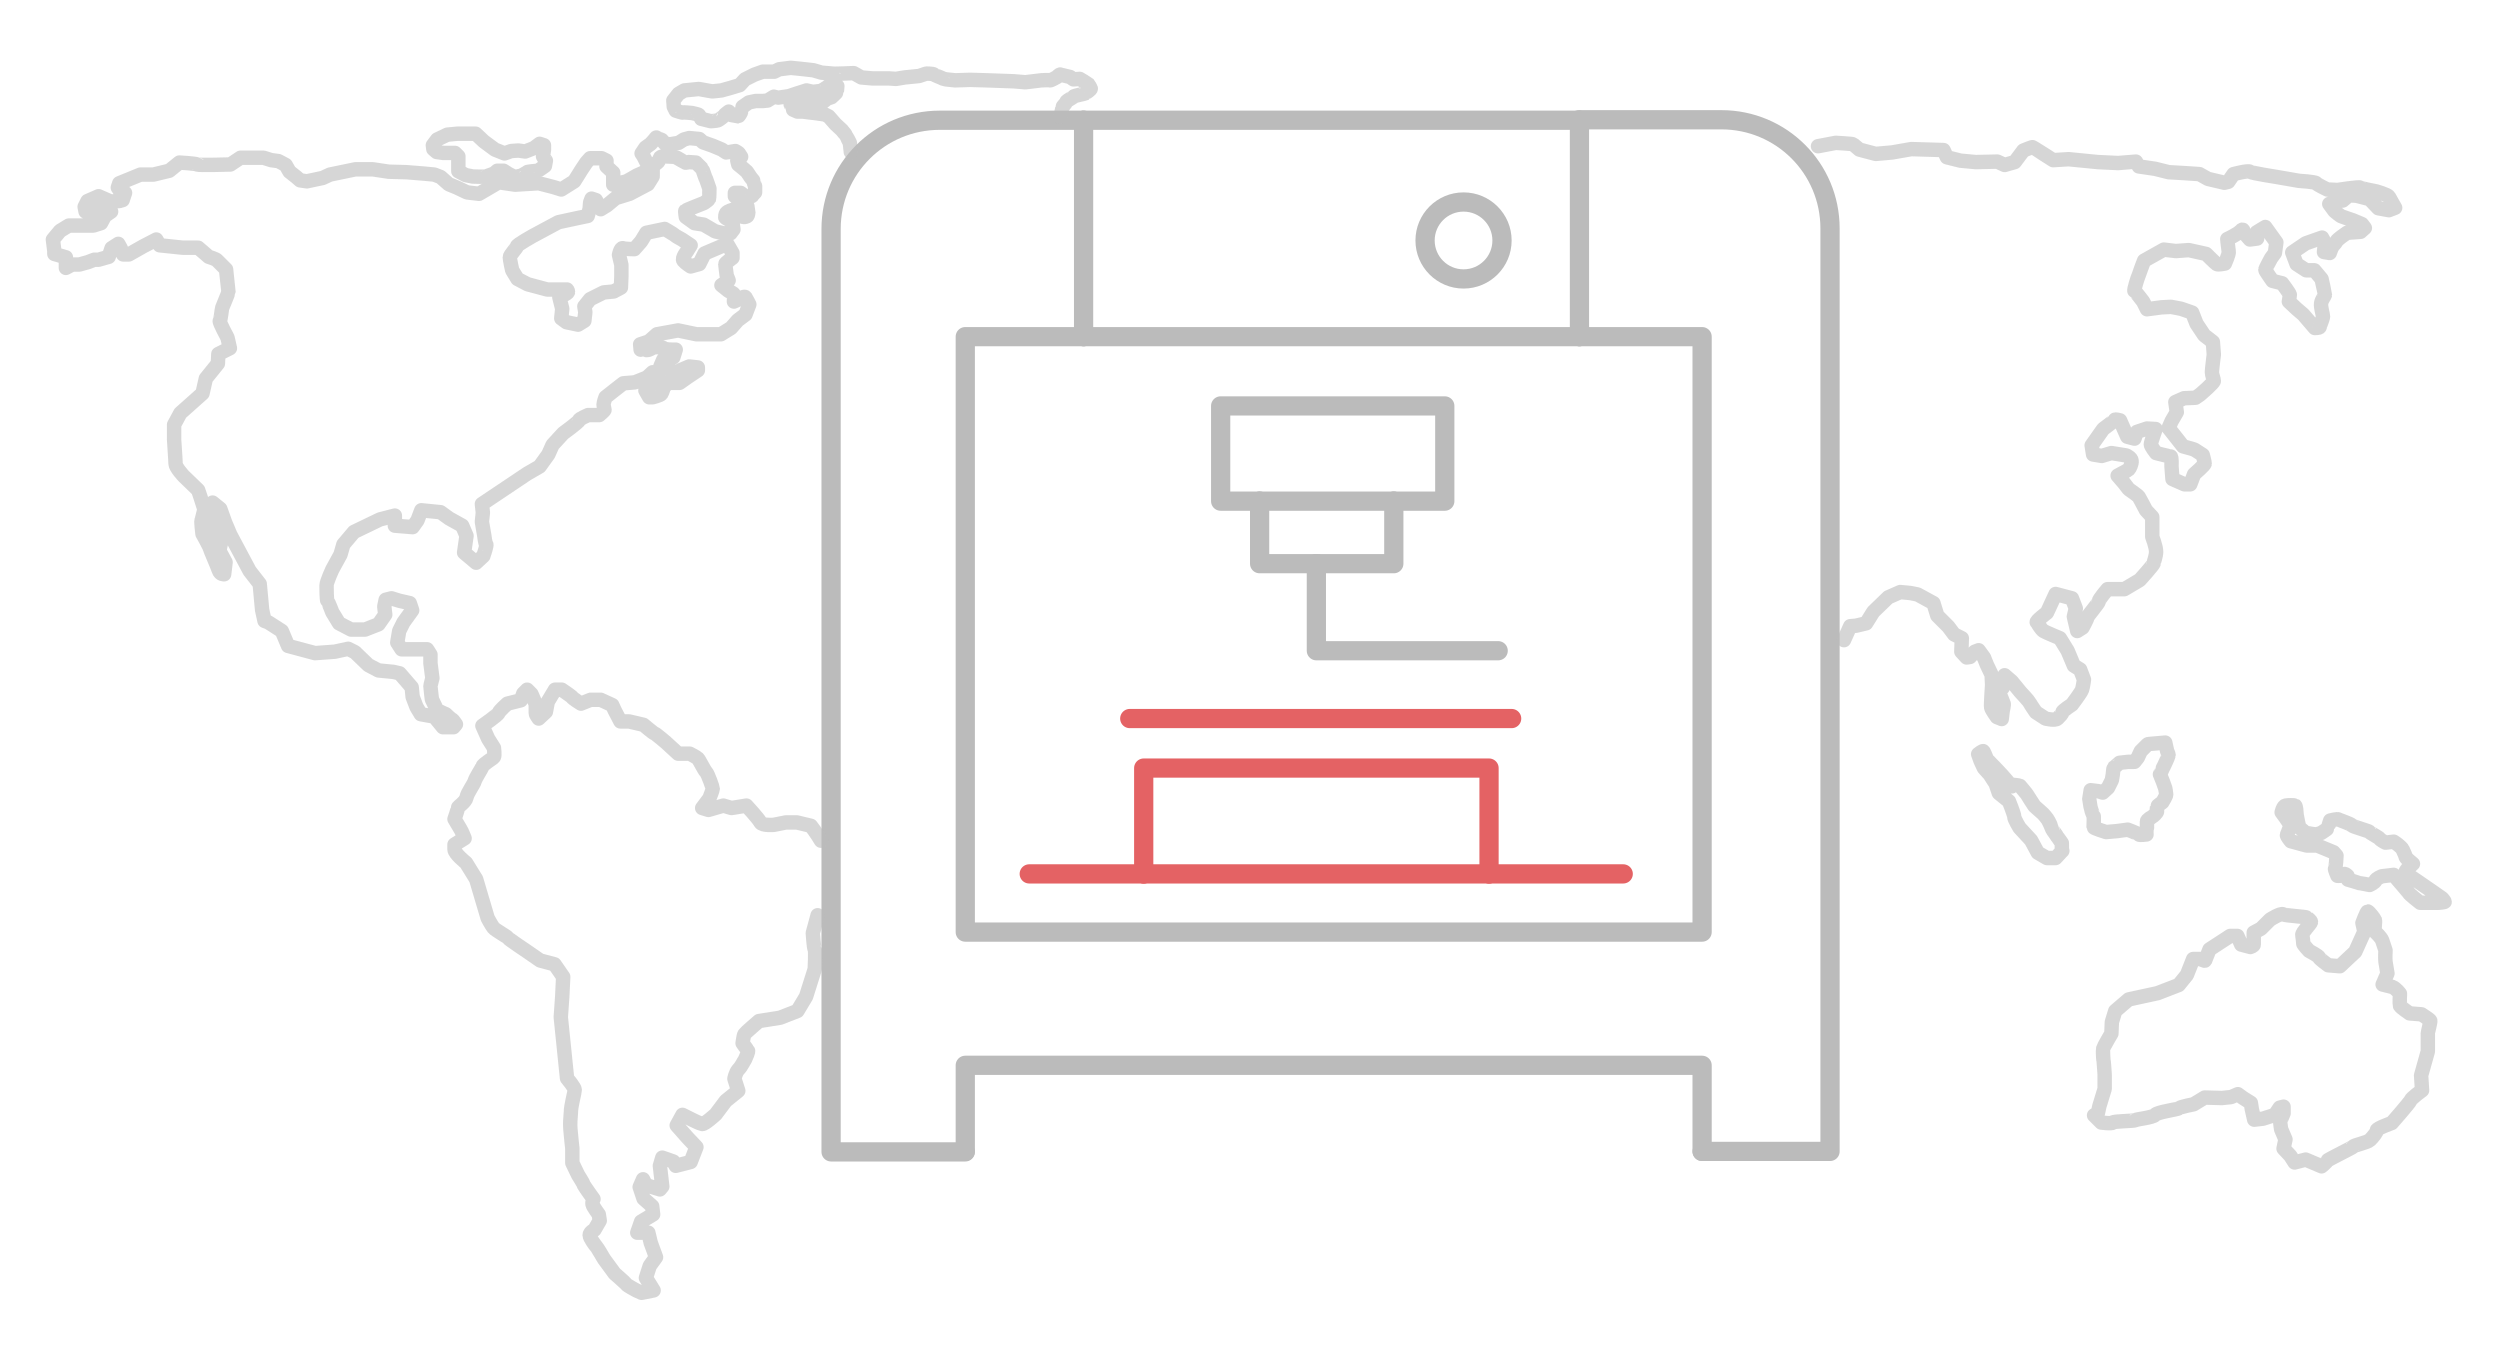 <?xml version="1.0" encoding="utf-8"?>
<!-- Generator: Adobe Illustrator 24.0.0, SVG Export Plug-In . SVG Version: 6.00 Build 0)  -->
<svg version="1.1" id="央铋_1" xmlns="http://www.w3.org/2000/svg" xmlns:xlink="http://www.w3.org/1999/xlink" x="0px" y="0px"
	 viewBox="0 0 519.8 282.8" style="enable-background:new 0 0 519.8 282.8;" xml:space="preserve">
<style type="text/css">
	.st0{fill:none;stroke:#BBBBBB;stroke-width:4;stroke-linecap:round;stroke-linejoin:round;stroke-miterlimit:10;}
	.st1{fill:none;stroke:#E46264;stroke-width:4;stroke-linecap:round;stroke-linejoin:round;stroke-miterlimit:10;}
	.st2{opacity:0.6;}
	.st3{fill:none;stroke:#BBBBBB;stroke-width:3;stroke-linecap:round;stroke-linejoin:round;stroke-miterlimit:10;}
</style>
<g>
	<path class="st0" d="M353.9,239.4h26.6V47.5c0-12.5-10.1-22.6-22.6-22.6h-29.6"/>
	<line class="st0" x1="225.3" y1="25" x2="328.4" y2="25"/>
	<path class="st0" d="M225.3,25h-29.9c-12.5,0-22.6,10.1-22.6,22.6v191.9h27.9"/>
	<polyline class="st0" points="200.7,239.4 200.7,221.5 353.9,221.5 353.9,239.4 	"/>
	<polyline class="st0" points="225.3,70 200.7,70 200.7,193.8 353.9,193.8 353.9,70 328.4,70 	"/>
	<line class="st0" x1="225.3" y1="70" x2="328.4" y2="70"/>
	<line class="st0" x1="225.3" y1="25" x2="225.3" y2="70"/>
	<line class="st0" x1="328.4" y1="70" x2="328.4" y2="25"/>
	<line class="st0" x1="289.8" y1="104.2" x2="261.9" y2="104.2"/>
	<polyline class="st0" points="289.8,104.2 300.4,104.2 300.4,84.4 253.8,84.4 253.8,104.2 261.9,104.2 	"/>
	<polyline class="st0" points="289.8,104.2 289.8,117.2 273.7,117.2 	"/>
	<polyline class="st0" points="261.9,104.2 261.9,117.2 273.7,117.2 	"/>
	<polyline class="st1" points="237.8,181.7 237.8,159.7 309.6,159.7 309.6,181.7 	"/>
	<line class="st1" x1="237.8" y1="181.7" x2="309.6" y2="181.7"/>
	<line class="st1" x1="337.5" y1="181.7" x2="309.6" y2="181.7"/>
	<line class="st1" x1="237.8" y1="181.7" x2="214" y2="181.7"/>
	<line class="st1" x1="234.9" y1="149.4" x2="314.3" y2="149.4"/>
	<polyline class="st0" points="273.7,117.2 273.7,135.3 311.5,135.3 	"/>
	<circle class="st0" cx="304.3" cy="50" r="8"/>
</g>
<g class="st2">
	<path class="st3" d="M43.4,53.4l-2.2-1.9H38L33.2,51l-0.7-1.2l-2.7,1.4l-3,1.7h-1.2l-0.5-1.3l-0.5-0.9l-1.4,0.9l-0.6,1.8L20.5,54
		h-0.9l-1.3,0.5L16.5,55h-1.5l-1.3,0.7v-0.6V54v-0.5l-2.4-0.7v-0.6L11,49.8l1.5-1.8l1.8-1.1h2.6h2.5l1.6-0.5l0.8-1.5l1.3-0.9
		L22.4,43l-1,0.5L20.6,44L17.8,44L17.6,43l0.6-1.2l2.3-1l2.5,1.1l1.8-0.1l0.7-0.2l0.5-1.5l-1.1-0.5L24.5,39l0.3-0.9l4.4-1.8h2.7
		l3.3-0.8l2.1-1.7c0,0,3.5,0.2,3.7,0.4c0.2,0.2,6.9,0,6.9,0l2.1-1.4h2.7h2.1l1.6,0.5l1.5,0.2l1.5,0.8l0.8,1.4l1.4,1.1l0.8,0.7
		l1.4,0.2l3.3-0.7l1.5-0.7l5.3-1.1h3.6l3.3,0.5l3.7,0.1l3.7,0.3l2.1,0.2l1.3,0.5l1.7,1.5L95,39l2.1,1l2.5,0.3l4.1-2.4l3.4,0.5
		l4.9-0.3l3.1,0.8l1.6,0.5l0.8-0.5l1.9-1.2l1.5-2.4l1-1.5l0.8-0.9h2.4l1,0.5v1.2l1.4,1.3v1v1.5l2.8-0.7l2.1-1.2l1.8-0.8l1.5-0.5v1.5
		l-1,1.6l-3.8,2l-2.9,0.9l-1.8,1.5l-1.3,0.8l-1-1.9l-0.9-0.3l-0.3,0.8l-0.1,1.3l-0.4,1.5l-2.4,0.5l-3.7,0.8l-5.4,2.9
		c0,0-3.2,1.8-3.2,2.1s-1.5,1.8-1.5,2.3s0.5,2.7,0.5,2.7l1.1,1.8l2.1,1.1l4.1,1.1h2.6h1.5c0,0,0.2,0.2,0.2,0.5
		c0,0.3-1.8,1.1-1.8,1.1l0.6,2.4l-0.2,2l1.1,0.8l2.4,0.5l1.3-0.8l0.2-1.8l-0.2-1.2l1.2-1.5l2.8-1.4l2.1-0.2l1.5-0.8l0.1-2.4v-2.3
		l-0.5-2.1c0,0,0.3-1.5,0.8-1.4c0.5,0.2,2.4,0.2,2.4,0.2l1.4-1.6l1.1-1.8l3.8-0.8c0,0,1.9,1.1,2.1,1.3s1.5,0.9,1.5,0.9l1.8,1.2
		l-0.8,1.3c0,0-1.1,1.4-0.7,1.9c0.4,0.5,1.5,1.2,1.5,1.2l1.8-0.5l1.1-2.2l4.7-2l1.1,1.9v1c0,0-1.5,1.1-1.5,1.3s0.3,2.4,0.3,2.4
		l0.4,1l-1.5,1l1.5,1.2c0,0,1.1,0.5,1.1,0.7c0.1,0.2,0,1.5,0,1.5l1.3-0.6c0,0,0.9-0.6,1.1-0.3c0.2,0.3,0.8,1.5,0.8,1.5l-0.8,2.1
		l-1.6,1.2l-1.4,1.6l-2.1,1.3h-5.1l-3.8-0.8l-4.4,0.8l-1.7,1.5l-1.8,0.6l0.1,1.1c0,0,0.9-0.4,1.1,0c0.2,0.4,1.6-0.5,1.6-0.5
		s1.8-0.1,2.1,0.2c0.2,0.3,1.7,0.3,1.7,0.3h0.8l-0.5,1.6l-2.1,0.5l-0.6,1.4l1.4,0.5l2.3,0.9l0.4-0.6l1.9-0.8l1.8,0.2v0.6l-2.1,1.4
		l-1.7,1.2h-1.9h-0.6l-0.8,1c0,0-0.3,1-0.5,1.3c-0.2,0.3-1.8,0.7-1.8,0.7h-0.7l-0.8-1.4l0.8-1l0.9-1.2c0,0,0.7-0.8,0.9-0.8
		s-1.1-0.8-1.1-0.8l-1.2,1.1l-2.5,1l-2.4,0.2l-1.8,1.4l-1.9,1.5c0,0-0.4,1.1-0.4,1.5s0.2,0.9,0.2,1.1c0,0.2-1.1,1.1-1.1,1.1h-2.3
		c0,0-1.9,0.8-1.9,1.1s-3.3,2.7-3.3,2.7l-2.2,2.4l-0.9,2l-1.8,2.5l-2.6,1.5l-9.4,6.3l0.2,1.8l-0.2,1.9l0.5,2.9c0,0,0.2,1.7,0.4,1.8
		c0.2,0.1-0.6,2.4-0.6,2.4l-1.5,1.4l-2.5-2.1l0.5-3.5l-0.9-2.1l-2.7-1.5l-1.8-1.3l-4-0.4l-0.8,2.1l-1,1.4l-3.7-0.3v-2.1l-3.1,0.8
		l-5.4,2.6l-2.2,2.6l-0.6,2.1l-1.7,3.1c0,0-1.2,2.6-1.2,3.3c0,0.7,0,3.1,0.2,3.3c0.2,0.2,1,2.3,1,2.3l1.4,2.3l2.5,1.3h2.9l2.8-1.1
		l1.4-2l-0.2-1.7l0.3-1.4l1.2-0.3l1.6,0.5l2.2,0.5l0.5,1.5l-1.8,2.5l-0.9,1.8l-0.4,2.4l0.9,1.4h3.2h2.1l0.7,1.1v1.8l0.4,3.1
		c0,0-0.4,1.5-0.4,1.7s0.3,2.7,0.3,2.7l1.1,2.3l1.8,0.8c0,0,1.1,1.1,1.3,1.1c0.2,0.1,0.8,1,0.8,1l-0.5,0.6h-2.2l-1.8-2.2l-2.8-0.5
		l-0.9-1.5l-0.8-2.1l-0.2-2l-2.5-2.9l-1.3-0.3l-3.1-0.3l-2.1-1.1l-2.8-2.7l-1.4-0.7l-2.8,0.6l-4.1,0.3l-5.6-1.5l-1.3-3.1l-2.8-1.8
		l-0.8-0.3l-0.5-2.3l-0.5-5.4l-2.1-2.7l-4-7.5l-1.1-2.6l-1-2.8l-1.6-1.3l-0.6,0.5l-0.9,1.1l0.8,1.9L45,110l0.9,3.1l-0.3,1.4l1.3,2.4
		l-0.3,2.5c0,0-0.8,0.1-1.1-0.8c-0.3-0.9-1.8-4.3-1.9-4.7c-0.1-0.4-1.5-2.9-1.5-2.9s-0.3-2.5-0.2-2.8c0.1-0.2,0.6-2.3,0.6-2.3
		l-0.8-2.5l-0.5-1.5L38.2,99c0,0-1.7-1.8-1.7-2.6c0-0.8-0.3-4.7-0.3-5c0-0.2,0-3.1,0-3.1l1.3-2.4l4.6-4.1l0.7-3.1l2.5-3.1l0.1-2
		l2.4-1.2l-0.5-2.2c0,0-1.8-3.3-1.6-3.5c0.2-0.2,0.4-2.4,0.5-2.7c0.1-0.3,1.3-3.1,1.3-3.3S47,56,47,56s-1.6-1.6-1.8-1.8
		C45.1,53.9,43.4,53.4,43.4,53.4z"/>
	<path class="st3" d="M105.8,36.2l-1.1-0.7h-1.3l-0.7,0.6c0,0-1.5,0.5-1.6,0.6s-2.8,0-2.8,0l-1.5-0.3l-1.5-0.8c0,0,0-1.4,0-1.6
		c0-0.2,0-1.5,0-1.5l-0.7-0.7h-2.4l-1.4-0.2L90.1,31L90,30.2l0.9-1.2L93,28l2.1-0.2h2h1.8l1.7,1.6l2.3,1.7l2,0.8l1.4-0.5l1.5-0.1
		l1.4,0.2l1.8-0.7l1.2-0.9l0.9,0.3v1c0,0-0.2,1.2-0.2,1.3c0,0.1,0.6,0.9,0.6,0.9l-0.2,1.1c0,0-1.4,1-1.5,1c-0.2,0-2.2,0.2-2.2,0.3
		c0,0.1-0.7,0.4-1,0.6c-0.3,0.2-1.6,0.4-1.6,0.4L105.8,36.2z"/>
	<path class="st3" d="M144.7,33.8l-1.5-0.1c0,0-0.7,0.2-0.8,0.1c-0.1-0.1-1.3-0.8-1.3-0.8s-0.7-0.4-0.8-0.4c-0.1,0-2.4-0.1-2.4-0.1
		s-0.5,0.1-0.6,0.2c-0.1,0.1-0.2,0.4-0.3,0.7c-0.1,0.3-0.7,0.7-0.7,0.7l-1.1,0.1l-0.8-0.5l-0.6-1.2l-0.4-0.6l0.8-1.2l1.1-0.8l0.9-1
		c0,0,0.2-0.4,0.3-0.3c0.1,0.1,1.1,0.5,1.1,0.5s0.6,0.7,0.6,0.7c0,0.1,1.1,0.2,1.1,0.2l1.8-0.3l1.1-0.7l1.1-0.3l2.1,0.2l0.8,0.7
		l2,0.7l1.9,0.8c0,0,0.7,0.5,0.9,0.6c0.1,0,1.9-0.3,1.9-0.3s0.8,0.4,0.8,0.6c0.1,0.1,0.4,0.6,0.4,0.6s-0.8,0.8-0.8,0.8
		s0.2,0.8,0.2,0.8s1,0.8,1,0.8l0.8,0.7l0.8,1.2c0,0,0.4,0.5,0.5,0.6c0,0.1,0.4,1.2,0.4,1.2v1.3c0,0-0.6,0.6-0.6,0.7
		s-1.1,0.4-1.1,0.4l-1.3-1c0,0-1.2,0-1.2,0c0,0.1,0,0.6,0,0.7s0.8,0.4,0.8,0.4l0.6,0.7l0.6,0.6l0.6,0.4c0,0,0.2,1.2,0.2,1.3
		s-0.1,0.6-0.2,0.7c-0.1,0.1-0.6,0.3-0.9,0.2c-0.2-0.1-1.2-0.6-1.2-0.6l-0.9-0.9c0,0-1.1,0.3-1.4,0.7c-0.2,0.3-0.2,0.7-0.2,0.9
		c0.1,0.2,1.5,0.9,1.5,0.9l0.1,0.9l0.1,0.7l-0.6,0.8h-1.5l-1.7-0.4l-2.4-1.4l-1.9-0.3l-1.8-1.3c0,0-0.2-1.2-0.1-1.3
		c0.1-0.1,3.9-1.6,3.9-1.6s1-0.7,1-0.8c0.1-0.2,0.1-2.2,0.1-2.2s-0.7-2-0.7-2c-0.1,0-0.7-2-0.8-2.1S144.7,33.8,144.7,33.8z"/>
	<path class="st3" d="M176.9,31.6c0-0.1-0.2-1.9-0.2-1.9s-0.8-1.6-0.9-1.7c-0.1-0.2-0.7-0.8-0.7-0.9c-0.1-0.1-1.4-1.3-1.4-1.3
		l-1.4-1.6l-0.8-0.4l-2.1-0.3l-0.9-0.1l-1.5-0.2l-1.2,0c0,0-0.9-0.4-0.9-0.4c0-0.1-0.5-1.1-0.5-1.1l0.3-0.9l0.7-0.4l1.6,0.3l1.2,0.6
		l2.8,0l1-0.8l0.9-0.3c0,0,1.1-1,1.1-1.1s0.1-1.2,0.1-1.2l-0.8-0.6c0,0-1.2,0.7-1.2,0.7c0,0.1-1.4,0.9-1.4,0.9l-1.7,0.2l-1.3-0.3
		l-1.9,0.6l-1.8,0.6c0,0-2.1,0.3-2.2,0.3s-0.9-0.2-0.9-0.2l-1.3,0.8l-1,0.1l-1.5,0l-1.4,0.3c0,0-1.3,0.9-1.3,0.9
		c0,0.1-0.3,0.7-0.3,1c0,0.2-0.5,1-0.6,1c-0.1,0-1.5-0.3-1.5-0.3s-0.5-0.8-0.5-0.7c-0.1,0.1-0.9,0.7-0.9,0.8c0,0.1-1.2,1-1.3,1
		c-0.1,0.1-1.5,0.2-1.5,0.2s-2-0.5-2-0.5c0-0.1-0.5-0.8-0.5-0.8c0-0.1-1.4-0.4-1.4-0.4s-1.9-0.2-1.9-0.1c0,0.1-1.5-0.4-1.5-0.4
		l-0.4-0.8l-0.1-1.3l1.1-1.4l1.2-0.7l3-0.3l2.8,0.5l1.9-0.2l1.8-0.5l2-0.6l1.1-1.2l2-1l1.7-0.6h2.4l1-0.5l2.4-0.3l2,0.2l2.7,0.3
		l1.7,0.5c0,0,2.3,0.2,2.3,0.2c0,0.1,4.4-0.1,4.4-0.1l1.6,0.9l2.3,0.2l3.4,0l1.5,0.1l1.8-0.3l3-0.3l1.5-0.5c0,0,1.5,0,1.6,0.2
		c0.1,0.1,1.6,0.7,1.6,0.7c0,0.1,0.9,0.3,0.9,0.3l1.9,0.2l3.1-0.1l3.5,0.1l5.6,0.2l2.4,0.2l3.3-0.4c0,0,1.7-0.1,1.8,0
		c0.1,0.1,1.5-0.7,1.5-0.7s0.5-0.6,0.7-0.5c0.2,0.1,2,0.5,2,0.5l0.7,0.5l1.3-0.1c0,0,1.7,1,1.8,1.1c0.1,0.1,0.4,0.7,0.5,0.9
		c0.1,0.2-1,0.9-1.1,1s-2.4,0.5-2.5,0.7s-1.4,0.8-1.5,1.1c-0.1,0.3-0.8,1-0.8,1.1s-0.4,2-0.4,2"/>
	<path class="st3" d="M170.7,174.8c-0.8-1.4-2.1-3.1-2.1-3.1l-2.9-0.7h-2.3l-2.5,0.5c0,0-2.4,0.2-2.8-0.5c-0.3-0.7-2.9-3.5-2.9-3.5
		l-3.1,0.5l-1.7-0.5l-3.1,0.9l-1.3-0.4l1.5-2c0,0,0.7-1.8,0.7-2s-1-3.1-1.4-3.5s-1.4-2.5-1.7-2.8c-0.3-0.3-1.7-1-1.7-1h-2.4
		l-2.5-2.3c0,0-2.1-1.8-2.4-1.9c-0.3-0.1-2.3-1.8-2.3-1.8l-3-0.7H129l-1.2-2.3l-0.5-1.1l-2.4-1.1h-2.1l-2,0.8c0,0-1.8-1.1-1.9-1.4
		c-0.2-0.2-2.1-1.5-2.1-1.5h-1.4l-1.5,2.5l-0.4,2.1l-1.5,1.4c0,0-0.6-0.8-0.6-1.1c0-0.2,0-1.9,0-1.9l-0.9-2.1l-0.9-0.9l-0.8,0.8
		l-0.5,1.4l-2.8,0.7c0,0-1.6,1.4-1.8,1.9s-3.4,2.7-3.4,2.7l1.2,2.7l1.2,1.9c0,0,0.2,1.6,0,1.9c-0.2,0.3-2.3,1.5-2.4,2
		c-0.2,0.5-1.4,2.3-1.6,3c-0.2,0.7-1.5,2.4-1.7,3.4c-0.2,1-1.8,1.9-1.8,2.2c0,0.3-0.7,2.3-0.7,2.3s1.1,1.9,1.3,2.2
		c0.2,0.3,0.8,1.8,0.8,1.8l-2.1,1.3c0,0,0,0.1,0,1s2.4,2.8,2.4,2.8l2.1,3.4l2.4,8.1c0,0,0.8,1.5,1.2,2s2.8,1.8,3,2.1
		s4.1,2.9,4.1,2.9l2.6,1.8l3,0.8l1.8,2.6l-0.2,4.1l-0.3,4.3l1.3,12.7c0,0,1.6,1.9,1.6,2.4c0,0.5-0.8,3.3-0.8,4.7
		c-0.1,1.4-0.2,2.2-0.1,3.5s0.4,4,0.4,4v3l1.2,2.5c0,0,1.1,1.7,1.2,2.1c0.2,0.4,2,2.9,2,2.9s-0.3,0.6-0.2,1.1s1.3,2.1,1.3,2.1
		l0.2,1.3l-1.1,1.9c0,0-1,0.5-1,1.1c0,0.6,1.2,2.2,1.4,2.4c0.2,0.2,1.6,2.6,1.6,2.6l2.2,3c0,0,2.2,1.9,2.4,2.2s2.1,1.3,2.1,1.3
		l1.1,0.5l2.5-0.5l-1.6-2.6l0.8-2.5l1.3-1.8l-1.1-3l-0.5-2.1h-2.3l0.8-2.3l2.5-1.5l-0.2-1.7l-1.8-1.6l-0.8-2.4l0.7-1.6l0.6,1.2
		l2.9,0.9l0.5-0.6l-0.5-4.3l0.5-1.7l2.3,0.8l0.5,0.9l3.1-0.8l1.2-3.1l-1.8-1.9l-2.3-2.6l1.2-2.2l2.2,1.1c0,0,1.4,0.7,1.9,0.8
		s2.8-2,2.8-2l2.1-2.8l2.6-2.1l-0.8-2.5c0,0,0.2-1.2,0.8-1.9c0.7-0.7,1.1-1.7,1.4-2.1c0.2-0.5,0.8-1.7,0.6-1.9
		c-0.2-0.2-1.1-1.5-1.1-1.5s0.2-1.6,0.4-1.9s3-2.7,3-2.7l4.4-0.7l3.6-1.4l1.8-3l1.8-5.7c0,0,0.2-3.8,0-4.1S169,194,169,194l1-3.7"/>
	<path class="st3" d="M382.3,145.7"/>
	<path class="st3" d="M378,30.4l3.7-0.7c0,0,3.5,0.2,3.6,0.3c0.1,0.1,1.3,1.1,1.3,1.1L390,32l3.4-0.3l4-0.7l6.7,0.2l0.7,1.5l2.8,0.7
		l3.2,0.3l4.5-0.1l1.5,0.7l2.1-0.6l1.8-2.4c0,0,1.9-0.8,2-0.7c0.1,0.1,4.2,2.7,4.2,2.7l3.2-0.2l6.1,0.6l4.2,0.2l3.7-0.3l0.6,1
		l3.4,0.5l2.8,0.7l3.4,0.2l3,0.2l1.8,1l3.4,0.8l0.8-0.2l1.1-1.6c0,0,3-0.8,3.4-0.5c0.4,0.3,5.6,1.1,5.6,1.1l4.6,0.8
		c0,0,3.4,0.2,3.6,0.5c0.2,0.3,2.3,1.3,2.3,1.3l2.1,0.1c0,0,4.5-0.7,4.7-0.5c0.2,0.2,3.4,0.8,3.4,0.8s2.4,0.7,2.6,1.1
		c0.2,0.4,1.3,2.3,1.3,2.3l-1.3,0.5l-2.2-0.4l-1.8-1.9l-2.7-0.7l-1.6-0.1l-1.3,1.1c0,0-1.8,0-1.6,0.2c0.2,0.2-1.2,0.5-1.2,0.5
		l1.1,1.5c0,0,1.3,1.1,1.5,1.1c0.2,0.1,2.3,0.8,2.3,0.8l1.9,0.8l0.6,0.8l-0.9,0.8l-2.8,0.2c0,0-2.1,1.4-2.2,1.8
		c-0.2,0.4-0.8,0.8-1.1,1.6c-0.3,0.8-0.3,0.8-0.3,0.8l-1.2-0.2l0.2-1.9l-0.6-1.1l-3.4,1.2l-2.8,1.9l0.9,2.4l2,1.3h1.7l1.5,1.8
		c0,0,0.7,3.1,0.7,3.3s-0.7,1-0.8,1.8c-0.1,0.8,0.4,2.3,0.4,2.7s-0.7,2-0.7,2.2c0,0.2-1,0.2-1,0.2l-2.4-2.8l-1.4-1.2l-1.6-1.5
		c0,0,0.2-1.1,0.2-1.4c0-0.3-1.6-2.4-1.6-2.4l-2-0.5c0,0-1.5-2.1-1.5-2.3s1.2-2.4,1.2-2.4l0.8-1.1l0.3-2.2l-2.3-3.2l-1.8,1.1
		l0.1,1.3l-1.5,0.2l-1.3-1.5c0,0,0-1-0.6-0.3c-0.6,0.7-2.8,1.7-2.8,1.7s0.2,2.1,0.3,2.6c0.1,0.5-0.8,2.5-0.8,2.5s-1.4,0.3-1.7,0.1
		s-2.2-2.1-2.2-2.1l-3.6-0.8l-2.7,0.2l-2.5-0.3l-4.1,2.3c0,0-1,2.6-1.1,3c-0.2,0.4-1.1,3.2-0.9,3.3c0.2,0.1,1.8,2.2,1.8,2.2l0.8,1.6
		l3-0.4l2-0.1l2.1,0.4l2.3,0.8l0.9,2.3l1.6,2.4l1.8,1.4l0.2,2.6c0,0-0.4,3.2-0.4,3.7s0.4,1.5,0.4,1.8c0,0.4-2.8,2.8-2.8,2.8l-1,0.7
		l-2.4,0.1l-1.8,0.8l0.3,2.1l-1.1,1.9l-0.6,1.4l1.9,2.4l1.1,1.4l1.8,0.5l0.6,0.2l1.7,1.1c0,0,0.4,1.5,0.4,1.8c0,0.3-2.2,2.2-2.2,2.2
		l-0.8,2.1h-1.2l-2.5-1.1c0,0-0.2-2.4-0.2-2.6c0-0.2,0.1-2.1-0.2-2.1s-3-0.7-3-0.7s-1.1-1.4-1.1-1.8s1-3.2,1-3.2l-1.8-0.1l-2.1,0.7
		l-0.5,1.4l-1.5-0.4l-1.5-3.4c0,0-1-0.3-1.1-0.1s-2.4,1.9-2.4,1.9l-2.4,3.4l0.3,1.9l1.8,0.3l2-0.6l3.1,0.5c0,0,1.1,0.5,1.1,1.1
		c0.1,0.6-0.4,1.6-0.6,1.8c-0.2,0.2-2.3,1.3-2.3,1.3l1.3,1.5l1,1.3c0,0,1.9,1.3,2.1,1.6c0.2,0.3,1.5,2.8,1.5,2.8l1.3,1.4v4.1
		c0,0,0.8,2.1,0.8,3.1c0,1-0.5,2.1-0.5,2.4c0,0.3-2.9,3.5-2.9,3.5l-3.2,1.9h-3.5c0,0-1.8,2.1-1.8,2.5s-2.4,3.1-2.4,3.4
		c0,0.3-1,2.1-1,2.1l-1.1,0.7l-0.7-3l0.4-1.7l-0.8-2.1l-3.4-0.9l-1.8,3.9c0,0-2.4,1.8-2.1,2c0.2,0.2,0.9,1.5,1.4,1.8
		s3.4,1.5,3.4,1.5l1.6,2.6l1.3,3.1l1.3,0.8l0.8,2.1c0,0-0.2,1.5-0.4,2.1c-0.2,0.6-2.1,3.1-2.1,3.1s-2,1.3-2,1.6c0,0.3-0.5,0.8-1,1.3
		c-0.5,0.5-2.5,0-2.5,0l-2-1.3c0,0-1.1-1.6-1.3-2c-0.2-0.4-1.9-2.2-1.9-2.2l-1.8-2.2l-1.5-1.3l-0.8,1.5l0.4,1.1l-0.8,0.8
		c0,0,0.9,2.3,1,2.5s-0.2,1.5-0.2,1.5l-0.2,1.7l-1-0.4c0,0-1.1-1.5-1.2-2c-0.1-0.5,0.2-4.4,0.2-4.7s-0.1-2.1-0.1-2.1l-1-2.1
		l-0.6-1.5l-1.1-1.5l-0.8,0.3l-1,1.1l-0.7,0.1l-1.1-1.2l0.1-2.8l-1.6-0.8l-1.2-1.6l-2.3-2.3l-0.8-2.6l-3.3-1.8l-1.5-0.3l-2.1-0.2
		l-2.5,1.1l-3.1,3l-1.5,2.4l-2.1,0.5l-1.2,0.1l-1.3,2.9"/>
	<path class="st3" d="M378.7,25.8"/>
	<path class="st3" d="M428.8,176.9l-1.4,1.5h-1.8l-1.9-1.1l-1.4-2.6l-2.4-2.6c0,0-1.1-1.8-1.1-2.3s-1.1-3.2-1.1-3.2l-2.1-1.7
		c0,0-0.6-1.8-0.7-2c-0.1-0.2-1-1.5-1.1-1.7s-1.3-1.5-1.3-1.5l-0.7-1.5l-0.5-1.4c0,0,1-0.8,1.1-0.6c0.1,0.2,0.6,1.3,0.7,1.6
		c0.1,0.2,1.7,1.8,1.7,1.8l1.5,1.6l2,2.3l0.5-0.3c0,0,1,0.1,1.2,0.2c0.2,0.2,1.3,1.6,1.4,1.7c0.1,0.2,1.6,2.5,1.6,2.5
		s1.7,1.5,1.8,1.6c0.2,0.2,0.6,0.7,0.9,1.1s1,2,1,2.1c0,0.1,1,1.4,1,1.5c0.1,0.1,1,1.4,1,1.4V176.9z"/>
	<path class="st3" d="M446.3,173.5c0,0-1.5,0.2-1.6,0c-0.2-0.2-2.3-1-2.3-1l-2.2,0.3l-2.3,0.2c0,0-2.6-0.8-2.6-1
		c0-0.2,0.1-2.3,0-2.4s-0.6-1.5-0.6-1.6c0-0.1-0.3-1.8-0.3-1.9c0-0.1,0.3-1.8,0.3-1.8l1.6,0.2l0.9,0.3l1.1-1l0.8-1.6l0.2-1.2
		c0,0,0.1-1.3,0.2-1.4c0.1,0,1.2-1,1.2-1l1.8-0.2h1.3l0.7-0.9l0.6-1.3l1.3-1.3c0,0,0.2-0.2,0.3-0.2c0.1,0,3.5-0.3,3.5-0.3l0.4,1.8
		c0,0,0.3,0.6,0.3,0.8c0,0.2-1.1,2.6-1.2,2.7c0,0.1-0.6,1.3-0.6,1.3l0.6,1.5l0.5,1.4c0,0,0.2,1,0.2,1.3c0,0.3-0.8,1.6-0.8,1.6
		s-1.1,0.8-1.1,0.9s-0.1,0.8,0,1c0,0.3-0.8,1-1,1.1c-0.2,0.2-1.1,0.6-1.1,1s0,1,0,1.3C446.2,172.6,446.3,173.5,446.3,173.5z"/>
	<path class="st3" d="M488.1,182.1c0,0-0.6-0.6-0.8-0.3c-0.2,0.4-1.3,0.3-1.3,0.3s-0.6-1.4-0.5-1.5c0.2-0.2,0.3-2.7,0.3-2.7
		l-0.6-0.7l-3.4-1.4h-2.2l-3.3-0.9c0,0-0.9-1.1-0.8-1.3c0.1-0.3,0.6-1.5,0.7-1.8s-1-1.8-1-1.8l-0.8-1.1c0,0,0.3-1.3,0.8-1.4
		c0.5-0.1,1.9-0.1,2,0c0.2,0.1,0.3,1.4,0.3,1.7s0.5,2.8,0.6,2.9s0.8,0.6,1.1,0.9s2.4,0.5,2.4,0.5l1-0.3c0,0,1.4-0.9,1.4-1
		s0.5-1.6,0.5-1.6s1.5-0.4,1.8-0.2c0.3,0.2,2.5,0.9,2.7,1.2c0.2,0.3,3.7,1.2,3.7,1.4c0.1,0.2,1.9,1.1,2.1,1.4
		c0.2,0.3,1.2,0.8,1.2,0.8l1.7-0.2c0,0,1.6,1,1.9,1.7s0.6,1.3,0.6,1.5s1.5,1.4,1.5,1.4s-1.1,1-1.2,1.1c-0.1,0.2-0.6,0.6-0.1,1
		c0.6,0.4,2.5,1.7,2.5,1.7l2.9,2l2,1.4c0,0,0.5,0.6,0.5,0.7s-1.2,0.2-1.2,0.2h-3.9c0,0-2.3-1.8-2.4-2.1c-0.2-0.3-2.2-2.6-2.2-2.6
		l-0.9-1.1l-2.5,0.3c0,0-1.2,0.5-1.3,0.9c-0.1,0.4-1.2,0.9-1.2,0.9s-2-0.4-2.2-0.4c-0.2-0.1-2.3-0.7-2.3-0.7L488.1,182.1z"/>
	<path class="st3" d="M458.4,228.2l-2.3,1.4c0,0-2.6,0.5-3,0.8s-4.5,0.8-5,1.4c-0.5,0.6-4,0.9-4.1,1.1c-0.2,0.2-4.6,0.2-4.7,0.5
		s-2.4,0-2.4,0l-1.5-1.5l0.8-0.5l0.3-1.4l1.1-3.6c0,0,0-2.4,0-3s-0.2-2.4-0.2-2.7c-0.1-0.3-0.2-2.3-0.1-2.7s1.7-3.1,1.7-3.1l0.1-2.4
		l0.7-2.3l2.8-2.4l6-1.3l4.4-1.7l1.7-2.1l1.3-3.3h1.6c0,0,0.8,0.5,0.9,0.3s0.9-2.3,0.9-2.3l4.3-2.8h1.5l0.8,1.8l1.9,0.5
		c0,0,0.7-0.2,0.7-0.5s0-2.5,0-2.5l1.5-0.8l1.9-1.9c0,0,2.2-1.4,2.7-1.1c0.5,0.3,4.9,0.5,5,0.7c0.2,0.2,0.8,0.6,0.8,0.9
		c0,0.3-1.9,2.2-1.8,2.7c0.1,0.5,0.2,1.6,0.2,1.8c0,0.2,1.2,1.5,1.2,1.5s2.1,1.1,2.1,1.4c0.1,0.3,1.9,1.6,1.9,1.6l2.4,0.2l3.2-3
		l1.9-4.2l-0.4-1.8c0,0,0.9-2.4,1.1-2.4c0.2,0,1.4,1.5,1.5,1.8s-0.2,2.1,0,2.4c0.2,0.2,1.2,1.1,1.5,1.8c0.2,0.6,0.7,2.1,0.7,2.1
		s-0.1,1.7,0,2.4c0.1,0.7,0.4,2.4,0.4,2.4l-1,2.3l2,0.5c0.8,0.3,1.6,1.4,1.6,1.4s-0.1,2.2,0,2.5c0.1,0.3,2,1.6,2,1.6l2.5,0.2
		c0,0,1.7,1.1,1.8,1.3s-0.5,2.4-0.5,2.6c0,0.2,0,3.8,0,3.8l-1.4,5l0.2,3.1c0,0-2.2,1.6-2.4,2.1c-0.2,0.5-3.9,4.7-3.9,4.7
		s-3.1,1.1-3.1,1.5s-0.8,1.4-1.4,2c-0.6,0.6-3.4,1.1-3.5,1.4c-0.1,0.2-5.5,2.8-5.5,3c0,0.2-1.1,1.1-1.1,1.1l-3.3-1.4l-2.3,0.6
		l-0.9-1.4l-1.4-1.5l0.4-1.9l-0.9-2.1c0,0-0.2-1.3-0.2-1.5s0.7-1.8,0.7-1.8v-1.4l-0.8,0.2l-1,1.5l-2.5,0.8l-1.8,0.2l-0.5-2.2
		l-0.2-1.3l-1.6-1l-1.1-0.8l-1.4,0.6l-1.9,0.2L458.4,228.2z"/>
</g>
</svg>
